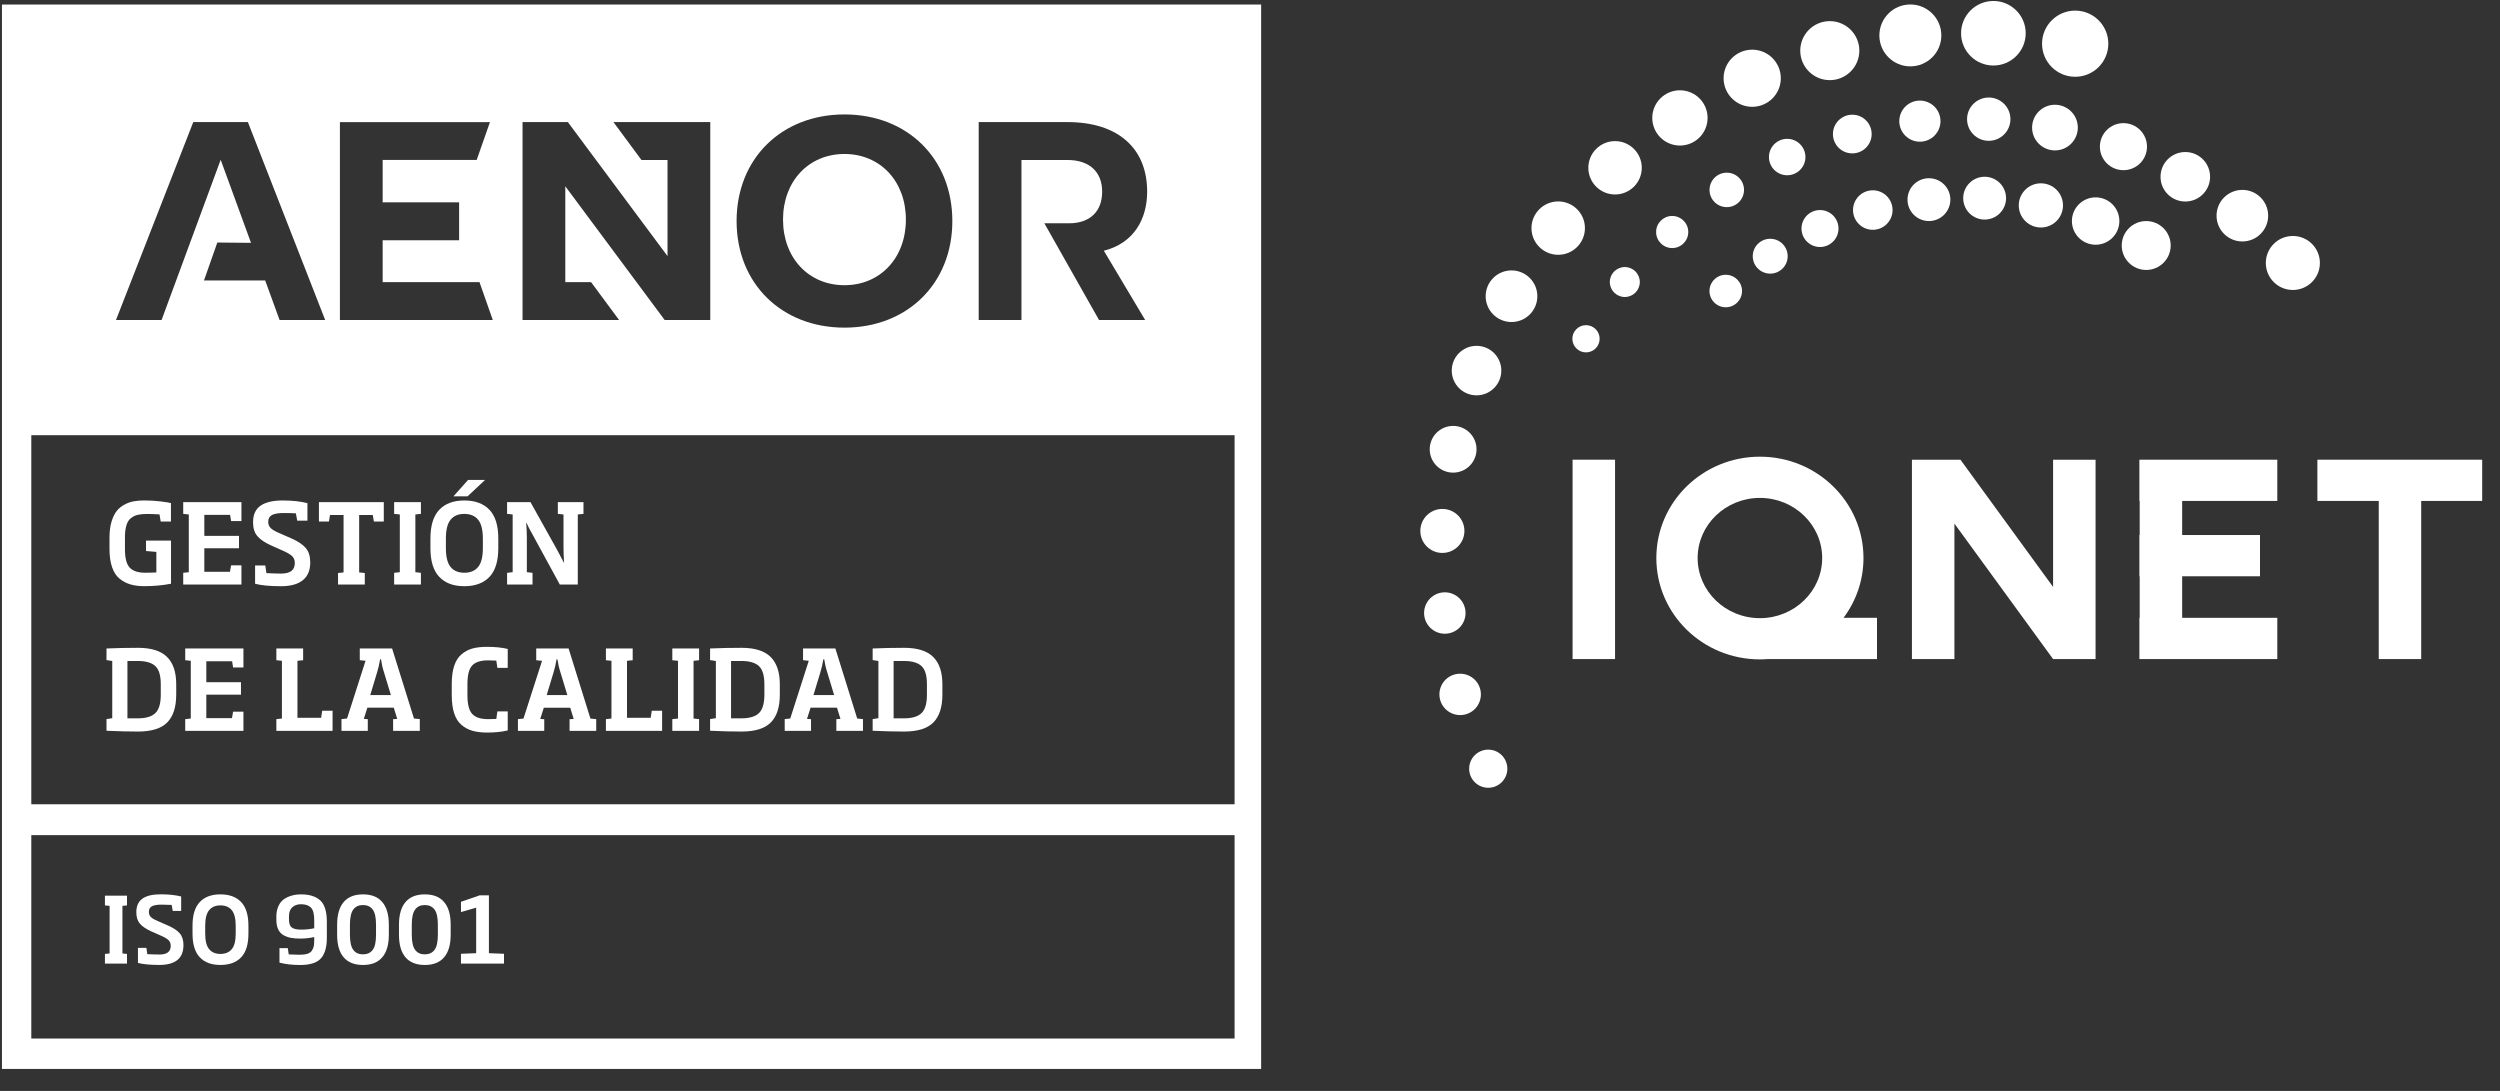 <svg xmlns="http://www.w3.org/2000/svg" width="110" height="48" viewBox="0 0 110 48" fill="none"><rect x="0" y="0" width="110" height="48" fill="#333333" stroke="none"/><g id="Group 245"><g id="Group 244"><g id="Group"><path id="Vector" d="M69.784 15.505C70.115 15.505 70.384 15.236 70.384 14.906C70.384 14.575 70.115 14.307 69.784 14.307C69.453 14.307 69.184 14.575 69.184 14.906C69.184 15.236 69.453 15.505 69.784 15.505Z" fill="white"></path><path id="Vector_2" d="M65.483 32.984C65.019 32.984 64.643 33.36 64.643 33.823C64.643 34.287 65.019 34.662 65.483 34.662C65.947 34.662 66.323 34.287 66.323 33.823C66.323 33.36 65.947 32.984 65.483 32.984Z" fill="white"></path><path id="Vector_3" d="M65.159 30.553C65.159 30.05 64.75 29.643 64.247 29.643C63.743 29.643 63.334 30.05 63.334 30.553C63.334 31.056 63.742 31.464 64.247 31.464C64.751 31.464 65.159 31.056 65.159 30.553Z" fill="white"></path><path id="Vector_4" d="M63.572 27.884C64.076 27.884 64.484 27.476 64.484 26.973C64.484 26.47 64.076 26.062 63.572 26.062C63.069 26.062 62.66 26.47 62.66 26.973C62.66 27.476 63.069 27.884 63.572 27.884Z" fill="white"></path><path id="Vector_5" d="M63.464 24.329C64 24.329 64.434 23.895 64.434 23.361C64.434 22.826 64 22.393 63.464 22.393C62.929 22.393 62.495 22.826 62.495 23.361C62.495 23.895 62.929 24.329 63.464 24.329Z" fill="white"></path><path id="Vector_6" d="M63.938 20.796C64.506 20.796 64.967 20.336 64.967 19.768C64.967 19.201 64.506 18.74 63.938 18.74C63.369 18.74 62.908 19.201 62.908 19.768C62.908 20.336 63.369 20.796 63.938 20.796Z" fill="white"></path><path id="Vector_7" d="M64.968 17.395C65.57 17.395 66.058 16.907 66.058 16.306C66.058 15.704 65.57 15.217 64.968 15.217C64.365 15.217 63.877 15.704 63.877 16.306C63.877 16.907 64.365 17.395 64.968 17.395Z" fill="white"></path><path id="Vector_8" d="M66.506 11.898C65.878 11.898 65.369 12.407 65.369 13.034C65.369 13.661 65.878 14.169 66.506 14.169C67.134 14.169 67.643 13.661 67.643 13.034C67.643 12.407 67.134 11.898 66.506 11.898Z" fill="white"></path><path id="Vector_9" d="M69.737 10.037C69.737 9.389 69.21 8.863 68.561 8.863C67.912 8.863 67.385 9.389 67.385 10.037C67.385 10.685 67.911 11.211 68.561 11.211C69.21 11.211 69.737 10.685 69.737 10.037Z" fill="white"></path><path id="Vector_10" d="M71.063 6.209C70.413 6.209 69.887 6.734 69.887 7.383C69.887 8.032 70.413 8.557 71.063 8.557C71.712 8.557 72.238 8.031 72.238 7.383C72.238 6.735 71.712 6.209 71.063 6.209Z" fill="white"></path><path id="Vector_11" d="M73.917 6.404C74.589 6.404 75.134 5.859 75.134 5.188C75.134 4.517 74.589 3.973 73.917 3.973C73.245 3.973 72.7 4.517 72.7 5.188C72.7 5.859 73.245 6.404 73.917 6.404Z" fill="white"></path><path id="Vector_12" d="M77.097 4.7C77.792 4.7 78.356 4.137 78.356 3.443C78.356 2.749 77.792 2.186 77.097 2.186C76.402 2.186 75.838 2.749 75.838 3.443C75.838 4.137 76.402 4.7 77.097 4.7Z" fill="white"></path><path id="Vector_13" d="M80.511 3.526C81.229 3.526 81.811 2.945 81.811 2.228C81.811 1.511 81.229 0.93 80.511 0.93C79.793 0.93 79.211 1.511 79.211 2.228C79.211 2.945 79.793 3.526 80.511 3.526Z" fill="white"></path><path id="Vector_14" d="M84.055 2.92C84.808 2.92 85.419 2.311 85.419 1.559C85.419 0.807 84.808 0.197 84.055 0.197C83.302 0.197 82.692 0.807 82.692 1.559C82.692 2.311 83.302 2.92 84.055 2.92Z" fill="white"></path><path id="Vector_15" d="M87.709 2.883C88.494 2.883 89.131 2.247 89.131 1.463C89.131 0.679 88.494 0.043 87.709 0.043C86.924 0.043 86.287 0.679 86.287 1.463C86.287 2.247 86.924 2.883 87.709 2.883Z" fill="white"></path><path id="Vector_16" d="M91.308 3.378C92.113 3.378 92.766 2.727 92.766 1.923C92.766 1.119 92.113 0.467 91.308 0.467C90.503 0.467 89.85 1.119 89.85 1.923C89.85 2.727 90.503 3.378 91.308 3.378Z" fill="white"></path><path id="Vector_17" d="M75.933 13.52C76.328 13.52 76.649 13.2 76.649 12.805C76.649 12.41 76.328 12.09 75.933 12.09C75.538 12.09 75.217 12.41 75.217 12.805C75.217 13.2 75.538 13.52 75.933 13.52Z" fill="white"></path><path id="Vector_18" d="M77.89 10.506C77.466 10.506 77.121 10.849 77.121 11.273C77.121 11.697 77.465 12.04 77.89 12.04C78.314 12.04 78.658 11.697 78.658 11.273C78.658 10.849 78.314 10.506 77.89 10.506Z" fill="white"></path><path id="Vector_19" d="M79.266 10.055C79.266 10.504 79.63 10.868 80.08 10.868C80.53 10.868 80.894 10.504 80.894 10.055C80.894 9.606 80.53 9.242 80.08 9.242C79.63 9.242 79.266 9.606 79.266 10.055Z" fill="white"></path><path id="Vector_20" d="M82.403 8.373C81.923 8.373 81.533 8.762 81.533 9.242C81.533 9.722 81.923 10.111 82.403 10.111C82.884 10.111 83.273 9.722 83.273 9.242C83.273 8.762 82.884 8.373 82.403 8.373Z" fill="white"></path><path id="Vector_21" d="M84.873 9.726C85.394 9.726 85.816 9.304 85.816 8.784C85.816 8.263 85.394 7.842 84.873 7.842C84.352 7.842 83.93 8.263 83.93 8.784C83.93 9.304 84.352 9.726 84.873 9.726Z" fill="white"></path><path id="Vector_22" d="M87.324 7.777C86.803 7.777 86.381 8.199 86.381 8.719C86.381 9.239 86.803 9.661 87.324 9.661C87.845 9.661 88.267 9.239 88.267 8.719C88.267 8.199 87.845 7.777 87.324 7.777Z" fill="white"></path><path id="Vector_23" d="M89.799 10.01C90.337 10.01 90.772 9.575 90.772 9.038C90.772 8.501 90.337 8.066 89.799 8.066C89.262 8.066 88.826 8.501 88.826 9.038C88.826 9.575 89.262 10.01 89.799 10.01Z" fill="white"></path><path id="Vector_24" d="M92.208 10.768C92.785 10.768 93.252 10.302 93.252 9.726C93.252 9.15 92.785 8.684 92.208 8.684C91.632 8.684 91.164 9.15 91.164 9.726C91.164 10.302 91.632 10.768 92.208 10.768Z" fill="white"></path><path id="Vector_25" d="M95.51 10.802C95.51 10.208 95.028 9.727 94.433 9.727C93.838 9.727 93.356 10.208 93.356 10.802C93.356 11.396 93.838 11.878 94.433 11.878C95.028 11.878 95.51 11.396 95.51 10.802Z" fill="white"></path><path id="Vector_26" d="M71.492 11.75C71.128 11.75 70.832 12.045 70.832 12.409C70.832 12.773 71.128 13.068 71.492 13.068C71.857 13.068 72.152 12.773 72.152 12.409C72.152 12.045 71.857 11.75 71.492 11.75Z" fill="white"></path><path id="Vector_27" d="M73.576 10.915C73.967 10.915 74.284 10.598 74.284 10.208C74.284 9.818 73.967 9.502 73.576 9.502C73.186 9.502 72.869 9.818 72.869 10.208C72.869 10.598 73.186 10.915 73.576 10.915Z" fill="white"></path><path id="Vector_28" d="M75.978 9.114C76.398 9.114 76.737 8.775 76.737 8.356C76.737 7.937 76.398 7.598 75.978 7.598C75.559 7.598 75.219 7.937 75.219 8.356C75.219 8.775 75.559 9.114 75.978 9.114Z" fill="white"></path><path id="Vector_29" d="M77.834 6.91C77.834 7.353 78.193 7.711 78.636 7.711C79.079 7.711 79.439 7.353 79.439 6.91C79.439 6.468 79.079 6.109 78.636 6.109C78.193 6.109 77.834 6.468 77.834 6.91Z" fill="white"></path><path id="Vector_30" d="M80.649 5.898C80.649 6.368 81.03 6.749 81.501 6.749C81.972 6.749 82.353 6.368 82.353 5.898C82.353 5.428 81.972 5.047 81.501 5.047C81.03 5.047 80.649 5.428 80.649 5.898Z" fill="white"></path><path id="Vector_31" d="M85.381 5.331C85.381 4.831 84.975 4.426 84.475 4.426C83.975 4.426 83.569 4.831 83.569 5.331C83.569 5.83 83.975 6.235 84.475 6.235C84.975 6.235 85.381 5.83 85.381 5.331Z" fill="white"></path><path id="Vector_32" d="M87.505 4.291C86.978 4.291 86.551 4.717 86.551 5.243C86.551 5.769 86.978 6.196 87.505 6.196C88.031 6.196 88.459 5.769 88.459 5.243C88.459 4.717 88.031 4.291 87.505 4.291Z" fill="white"></path><path id="Vector_33" d="M90.418 6.618C90.974 6.618 91.424 6.168 91.424 5.614C91.424 5.059 90.974 4.609 90.418 4.609C89.863 4.609 89.412 5.059 89.412 5.614C89.412 6.168 89.863 6.618 90.418 6.618Z" fill="white"></path><path id="Vector_34" d="M93.431 7.488C94.004 7.488 94.468 7.025 94.468 6.453C94.468 5.881 94.004 5.418 93.431 5.418C92.859 5.418 92.395 5.881 92.395 6.453C92.395 7.025 92.859 7.488 93.431 7.488Z" fill="white"></path><path id="Vector_35" d="M96.153 8.867C96.756 8.867 97.244 8.38 97.244 7.778C97.244 7.177 96.756 6.689 96.153 6.689C95.551 6.689 95.063 7.177 95.063 7.778C95.063 8.38 95.551 8.867 96.153 8.867Z" fill="white"></path><path id="Vector_36" d="M98.663 10.624C99.291 10.624 99.799 10.116 99.799 9.49C99.799 8.863 99.291 8.355 98.663 8.355C98.036 8.355 97.528 8.863 97.528 9.49C97.528 10.116 98.036 10.624 98.663 10.624Z" fill="white"></path><path id="Vector_37" d="M100.886 10.383C100.228 10.383 99.696 10.915 99.696 11.571C99.696 12.227 100.228 12.759 100.886 12.759C101.543 12.759 102.075 12.227 102.075 11.571C102.075 10.915 101.543 10.383 100.886 10.383Z" fill="white"></path><path id="Vector_38" d="M71.062 20.227H69.194V28.999H71.062V20.227Z" fill="white"></path><path id="Vector_39" d="M90.336 25.825L86.26 20.227H85.994H84.125V28.999H85.994V23.038L90.336 28.999H92.205V20.227H90.336V25.825Z" fill="white"></path><path id="Vector_40" d="M109.216 20.227H106.533H104.665H101.965V22.041H104.665V28.999H106.533V22.041H109.216V20.227Z" fill="white"></path><path id="Vector_41" d="M94.146 20.227H94.133V22.041H94.146V23.541H94.133V25.356H94.146V27.184H94.133V28.999H94.146H96.015H100.201V27.184H96.015V25.356H99.44V23.541H96.015V22.041H100.201V20.227H96.015H94.146Z" fill="white"></path><path id="Vector_42" d="M81.993 24.553C81.993 22.09 79.953 20.094 77.436 20.094C74.919 20.094 72.879 22.09 72.879 24.553C72.879 27.017 74.919 29.013 77.436 29.013C77.558 29.013 77.678 29.007 77.797 28.998H82.588V27.183H81.116C81.667 26.445 81.993 25.537 81.993 24.553L81.993 24.553ZM74.696 24.553C74.696 23.095 75.925 21.908 77.436 21.908C78.947 21.908 80.176 23.095 80.176 24.553C80.176 26.012 78.947 27.199 77.436 27.199C75.925 27.199 74.696 26.012 74.696 24.553Z" fill="white"></path></g><g id="Group_2"><g id="Clip path group"><mask id="mask0_863_18836" style="mask-type:luminance" maskUnits="userSpaceOnUse" x="0" y="0" width="56" height="48"><g id="clippath"><path id="Vector_43" d="M55.49 0.201H0.086V47.034H55.49V0.201Z" fill="white"></path></g></mask><g mask="url(#mask0_863_18836)"><g id="Group_3"><path id="Vector_44" d="M7.525 25.684C7.156 25.756 6.763 25.791 6.344 25.791C6.117 25.791 5.92 25.766 5.75 25.717C5.578 25.669 5.42 25.588 5.273 25.472C5.127 25.357 5.013 25.189 4.935 24.966C4.857 24.746 4.818 24.477 4.818 24.161V23.65C4.818 23.383 4.848 23.148 4.908 22.95C4.969 22.749 5.047 22.591 5.141 22.476C5.235 22.361 5.352 22.267 5.49 22.195C5.629 22.123 5.766 22.076 5.901 22.055C6.035 22.031 6.188 22.02 6.354 22.02C6.588 22.02 6.821 22.033 7.049 22.06C7.28 22.088 7.436 22.113 7.522 22.136V22.946H7.071L7.018 22.634C6.828 22.622 6.646 22.614 6.471 22.614C6.307 22.614 6.172 22.628 6.064 22.651C5.957 22.677 5.857 22.723 5.765 22.794C5.675 22.862 5.607 22.967 5.564 23.108C5.519 23.248 5.498 23.427 5.498 23.65V24.161C5.498 24.559 5.568 24.832 5.711 24.98C5.851 25.126 6.078 25.2 6.386 25.2C6.582 25.2 6.746 25.197 6.88 25.187V24.284L6.425 24.245V23.787H7.525V25.685V25.684Z" fill="white"></path><path id="Vector_45" d="M10.623 25.719H8.062V25.203L8.307 25.177V22.636L8.062 22.611V22.094H10.623V22.928H10.168L10.125 22.655H8.99V23.578H10.516V24.124H8.99V25.158H10.119L10.168 24.875H10.623V25.719Z" fill="white"></path><path id="Vector_46" d="M13.652 24.739C13.652 25.09 13.543 25.354 13.323 25.529C13.107 25.705 12.788 25.793 12.37 25.793C11.88 25.793 11.497 25.758 11.224 25.686V24.88H11.673L11.722 25.218C12.001 25.231 12.218 25.238 12.37 25.238C12.773 25.238 12.972 25.084 12.972 24.773C12.972 24.657 12.938 24.561 12.872 24.489C12.805 24.417 12.685 24.339 12.508 24.257L11.936 24.003C11.662 23.88 11.459 23.744 11.33 23.596C11.199 23.448 11.135 23.243 11.135 22.979C11.135 22.649 11.242 22.408 11.459 22.254C11.675 22.1 12.002 22.021 12.439 22.021C12.851 22.021 13.214 22.06 13.527 22.138V22.91H13.078L13.019 22.587C12.844 22.577 12.664 22.573 12.478 22.573C12.249 22.573 12.079 22.603 11.968 22.659C11.859 22.716 11.802 22.815 11.802 22.959C11.802 23.069 11.835 23.16 11.904 23.229C11.97 23.299 12.091 23.371 12.267 23.447L12.833 23.695C13.12 23.822 13.327 23.962 13.456 24.116C13.585 24.268 13.65 24.476 13.65 24.74" fill="white"></path><path id="Vector_47" d="M16.887 22.948H16.451L16.402 22.659H15.803V25.187L16.051 25.212V25.719H14.873V25.212L15.117 25.187V22.659H14.521L14.473 22.948H14.033V22.094H16.887V22.948Z" fill="white"></path><path id="Vector_48" d="M18.52 25.719H17.342V25.203L17.592 25.177V22.636L17.342 22.611V22.094H18.52V22.611L18.276 22.636V25.177L18.52 25.203V25.719Z" fill="white"></path><path id="Vector_49" d="M21.925 24.119C21.925 24.689 21.794 25.11 21.537 25.383C21.277 25.656 20.908 25.793 20.43 25.793C19.951 25.793 19.588 25.656 19.328 25.383C19.068 25.11 18.939 24.689 18.939 24.119V23.694C18.939 23.125 19.069 22.703 19.328 22.43C19.588 22.157 19.955 22.021 20.43 22.021C20.904 22.021 21.273 22.157 21.535 22.43C21.795 22.703 21.925 23.125 21.925 23.694V24.119ZM21.246 24.119V23.694C21.246 23.31 21.175 23.033 21.035 22.865C20.896 22.696 20.693 22.612 20.429 22.612C20.165 22.612 19.968 22.696 19.828 22.865C19.689 23.033 19.619 23.31 19.619 23.694V24.119C19.619 24.505 19.689 24.782 19.828 24.95C19.968 25.118 20.17 25.201 20.429 25.201C20.689 25.201 20.896 25.118 21.035 24.95C21.175 24.782 21.246 24.505 21.246 24.119ZM21.343 21.117L20.572 21.839H19.951L20.596 21.117H21.344H21.343Z" fill="white"></path><path id="Vector_50" d="M24.544 22.094H25.673V22.611L25.423 22.636V25.72H24.632L23.445 23.543C23.324 23.333 23.232 23.153 23.166 23.007H23.152C23.172 23.221 23.181 23.451 23.181 23.695V25.177L23.431 25.203V25.72H22.312V25.203L22.557 25.177V22.636L22.312 22.611V22.094H23.342L24.529 24.222C24.646 24.44 24.74 24.617 24.808 24.754H24.818C24.803 24.501 24.794 24.268 24.794 24.06V22.636L24.545 22.611V22.094H24.544Z" fill="white"></path><path id="Vector_51" d="M7.753 30.567C7.753 31.114 7.621 31.521 7.357 31.788C7.093 32.054 6.666 32.188 6.072 32.188C5.664 32.188 5.203 32.177 4.686 32.153V31.64L4.939 31.601V29.083L4.686 29.044V28.533C5.127 28.514 5.59 28.504 6.072 28.504C6.652 28.504 7.078 28.637 7.348 28.904C7.619 29.171 7.754 29.573 7.754 30.109V30.567H7.753ZM7.074 30.567V30.109C7.074 29.725 6.996 29.458 6.837 29.31C6.679 29.16 6.421 29.083 6.062 29.083H5.607V31.607H6.062C6.421 31.607 6.679 31.529 6.837 31.375C6.996 31.221 7.074 30.952 7.074 30.567Z" fill="white"></path><path id="Vector_52" d="M10.711 32.159H8.15V31.642L8.394 31.616V29.075L8.15 29.05V28.533H10.711V29.368H10.256L10.213 29.095H9.078V30.017H10.603V30.564H9.078V31.597H10.207L10.256 31.314H10.711V32.159Z" fill="white"></path><path id="Vector_53" d="M14.633 32.159H12.16V31.642L12.404 31.616V29.075L12.16 29.05V28.533H13.338V29.05L13.088 29.075V31.583H14.129L14.178 31.271H14.633V32.159Z" fill="white"></path><path id="Vector_54" d="M16.184 32.157H15.025V31.64L15.27 31.615L16.084 29.074L15.83 29.048V28.531H17.252L18.215 31.615L18.471 31.64V32.157H17.297V31.644L17.478 31.631L17.326 31.138H16.164L16.008 31.631L16.183 31.644V32.157H16.184ZM17.199 30.582L16.896 29.581C16.834 29.39 16.791 29.199 16.764 29.01H16.724C16.689 29.226 16.645 29.415 16.593 29.581L16.291 30.582H17.199H17.199Z" fill="white"></path><path id="Vector_55" d="M22.34 32.139C22.076 32.202 21.771 32.233 21.425 32.233C21.181 32.233 20.968 32.205 20.789 32.155C20.607 32.102 20.445 32.016 20.305 31.895C20.162 31.774 20.056 31.607 19.984 31.388C19.912 31.17 19.877 30.902 19.877 30.587V30.099C19.877 29.783 19.912 29.518 19.984 29.299C20.056 29.081 20.162 28.911 20.305 28.792C20.445 28.671 20.607 28.585 20.785 28.535C20.965 28.485 21.177 28.461 21.426 28.461C21.771 28.461 22.076 28.49 22.34 28.553V29.387H21.885L21.837 29.066C21.68 29.058 21.559 29.056 21.471 29.056C21.151 29.056 20.92 29.13 20.78 29.278C20.637 29.426 20.567 29.699 20.567 30.099V30.587C20.567 30.989 20.637 31.264 20.78 31.416C20.92 31.566 21.151 31.642 21.471 31.642C21.559 31.642 21.68 31.639 21.837 31.633L21.885 31.301H22.34V32.139L22.34 32.139Z" fill="white"></path><path id="Vector_56" d="M23.948 32.159H22.789V31.642L23.033 31.617L23.85 29.076L23.594 29.05V28.533H25.018L25.979 31.617L26.234 31.642V32.159H25.061V31.646L25.242 31.633L25.09 31.14H23.928L23.771 31.633L23.947 31.646V32.159H23.948ZM24.963 30.584L24.66 29.583C24.597 29.392 24.555 29.201 24.527 29.012H24.488C24.453 29.228 24.41 29.417 24.357 29.583L24.054 30.584H24.962H24.963Z" fill="white"></path><path id="Vector_57" d="M29.133 32.159H26.66V31.642L26.904 31.616V29.075L26.66 29.05V28.533H27.838V29.05L27.588 29.075V31.583H28.629L28.678 31.271H29.133V32.159Z" fill="white"></path><path id="Vector_58" d="M30.76 32.159H29.582V31.642L29.832 31.616V29.075L29.582 29.05V28.533H30.76V29.05L30.516 29.075V31.616L30.76 31.642V32.159Z" fill="white"></path><path id="Vector_59" d="M34.312 30.567C34.312 31.114 34.18 31.521 33.916 31.788C33.652 32.054 33.224 32.188 32.631 32.188C32.222 32.188 31.762 32.177 31.244 32.153V31.64L31.498 31.601V29.083L31.244 29.044V28.533C31.686 28.514 32.148 28.504 32.631 28.504C33.211 28.504 33.636 28.637 33.906 28.904C34.176 29.171 34.312 29.573 34.312 30.109V30.567ZM33.633 30.567V30.109C33.633 29.725 33.553 29.458 33.396 29.31C33.238 29.16 32.978 29.083 32.621 29.083H32.166V31.607H32.621C32.978 31.607 33.238 31.529 33.396 31.375C33.553 31.221 33.633 30.952 33.633 30.567Z" fill="white"></path><path id="Vector_60" d="M35.686 32.157H34.527V31.64L34.771 31.615L35.586 29.074L35.334 29.048V28.531H36.756L37.717 31.615L37.971 31.64V32.157H36.799V31.644L36.98 31.631L36.828 31.138H35.666L35.508 31.631L35.685 31.644V32.157H35.686ZM36.702 30.582L36.399 29.581C36.336 29.39 36.293 29.199 36.266 29.01H36.227C36.192 29.226 36.147 29.415 36.096 29.581L35.793 30.582H36.701H36.702Z" fill="white"></path><path id="Vector_61" d="M41.465 30.567C41.465 31.114 41.332 31.521 41.068 31.788C40.804 32.054 40.377 32.188 39.783 32.188C39.377 32.188 38.914 32.177 38.397 32.153V31.64L38.65 31.601V29.083L38.397 29.044V28.533C38.838 28.514 39.301 28.504 39.783 28.504C40.363 28.504 40.789 28.637 41.059 28.904C41.33 29.171 41.465 29.573 41.465 30.109V30.567ZM40.785 30.567V30.109C40.785 29.725 40.708 29.458 40.549 29.31C40.391 29.16 40.133 29.083 39.774 29.083H39.319V31.607H39.774C40.133 31.607 40.391 31.529 40.549 31.375C40.708 31.221 40.785 30.952 40.785 30.567Z" fill="white"></path><path id="Vector_62" d="M5.588 42.398H4.617V41.973L4.822 41.952V39.857L4.617 39.838V39.41H5.588V39.838L5.387 39.857V41.952L5.588 41.973V42.398Z" fill="white"></path><path id="Vector_63" d="M8.072 41.59C8.072 41.88 7.982 42.097 7.803 42.241C7.623 42.385 7.361 42.457 7.017 42.457C6.611 42.457 6.297 42.428 6.07 42.369V41.706H6.441L6.482 41.983C6.713 41.995 6.891 41.999 7.018 41.999C7.348 41.999 7.512 41.872 7.512 41.617C7.512 41.521 7.484 41.443 7.43 41.382C7.375 41.322 7.276 41.257 7.131 41.191L6.658 40.982C6.433 40.881 6.268 40.768 6.16 40.647C6.053 40.524 5.998 40.355 5.998 40.138C5.998 39.867 6.088 39.667 6.266 39.541C6.445 39.412 6.715 39.35 7.074 39.35C7.414 39.35 7.715 39.381 7.971 39.445V40.081H7.601L7.553 39.816C7.408 39.808 7.26 39.804 7.105 39.804C6.918 39.804 6.779 39.828 6.688 39.874C6.596 39.921 6.551 40.003 6.551 40.122C6.551 40.212 6.578 40.286 6.633 40.344C6.688 40.403 6.787 40.461 6.934 40.523L7.401 40.728C7.637 40.831 7.807 40.948 7.914 41.073C8.02 41.2 8.073 41.372 8.073 41.588" fill="white"></path><path id="Vector_64" d="M10.931 41.08C10.931 41.55 10.824 41.897 10.611 42.121C10.396 42.347 10.093 42.458 9.699 42.458C9.305 42.458 9.004 42.347 8.791 42.121C8.578 41.896 8.471 41.549 8.471 41.08V40.73C8.471 40.26 8.578 39.913 8.791 39.689C9.004 39.463 9.307 39.352 9.699 39.352C10.091 39.352 10.394 39.463 10.609 39.689C10.824 39.914 10.931 40.261 10.931 40.73V41.08ZM10.371 41.08V40.73C10.371 40.415 10.312 40.186 10.197 40.046C10.082 39.907 9.916 39.837 9.699 39.837C9.482 39.837 9.318 39.907 9.203 40.046C9.088 40.186 9.029 40.415 9.029 40.73V41.08C9.029 41.399 9.088 41.628 9.203 41.764C9.318 41.903 9.484 41.973 9.699 41.973C9.914 41.973 10.082 41.903 10.197 41.764C10.312 41.628 10.371 41.399 10.371 41.08Z" fill="white"></path><path id="Vector_65" d="M14.381 41.27C14.381 41.668 14.297 41.966 14.126 42.163C13.954 42.36 13.647 42.46 13.207 42.46C12.864 42.46 12.559 42.425 12.297 42.355V41.719H12.663L12.704 41.994C12.891 42.004 13.046 42.009 13.166 42.009C13.315 42.009 13.432 41.996 13.522 41.967C13.612 41.939 13.678 41.895 13.721 41.83C13.764 41.767 13.793 41.699 13.807 41.629C13.82 41.559 13.826 41.461 13.826 41.343V41.23C13.635 41.274 13.43 41.298 13.211 41.298C13.055 41.298 12.918 41.288 12.803 41.265C12.688 41.245 12.578 41.204 12.475 41.148C12.371 41.089 12.293 41.004 12.24 40.891C12.185 40.776 12.16 40.635 12.16 40.465V40.325C12.16 40.175 12.182 40.042 12.229 39.925C12.273 39.808 12.332 39.715 12.402 39.642C12.475 39.572 12.559 39.516 12.656 39.471C12.754 39.428 12.851 39.397 12.947 39.379C13.041 39.361 13.142 39.352 13.246 39.352C13.617 39.352 13.898 39.441 14.092 39.619C14.285 39.798 14.381 40.108 14.381 40.555V41.271L14.381 41.27ZM13.826 40.843V40.486C13.826 40.219 13.78 40.038 13.684 39.936C13.588 39.837 13.442 39.786 13.246 39.786C13.088 39.786 12.959 39.831 12.862 39.919C12.764 40.007 12.715 40.141 12.715 40.321V40.453C12.715 40.633 12.758 40.754 12.842 40.812C12.926 40.875 13.065 40.904 13.255 40.904C13.444 40.904 13.635 40.884 13.827 40.843" fill="white"></path><path id="Vector_66" d="M17.109 41.129C17.109 41.564 17.014 41.893 16.82 42.12C16.629 42.346 16.346 42.459 15.973 42.459C15.6 42.459 15.313 42.348 15.121 42.121C14.929 41.897 14.834 41.566 14.834 41.129V40.686C14.834 40.249 14.93 39.917 15.121 39.691C15.313 39.465 15.598 39.352 15.973 39.352C16.348 39.352 16.629 39.465 16.82 39.691C17.014 39.917 17.109 40.249 17.109 40.686V41.129ZM16.545 41.129V40.686C16.545 40.37 16.497 40.147 16.397 40.017C16.297 39.886 16.155 39.822 15.969 39.822C15.784 39.822 15.647 39.886 15.547 40.017C15.448 40.148 15.397 40.37 15.397 40.686V41.129C15.397 41.444 15.448 41.669 15.547 41.797C15.647 41.928 15.788 41.992 15.969 41.992C16.151 41.992 16.298 41.928 16.397 41.797C16.497 41.669 16.545 41.444 16.545 41.129Z" fill="white"></path><path id="Vector_67" d="M19.83 41.129C19.83 41.564 19.734 41.893 19.541 42.12C19.35 42.346 19.067 42.459 18.693 42.459C18.32 42.459 18.033 42.348 17.842 42.121C17.65 41.897 17.555 41.566 17.555 41.129V40.686C17.555 40.249 17.651 39.917 17.842 39.691C18.033 39.465 18.318 39.352 18.693 39.352C19.068 39.352 19.35 39.465 19.541 39.691C19.735 39.917 19.83 40.249 19.83 40.686V41.129ZM19.266 41.129V40.686C19.266 40.37 19.217 40.147 19.117 40.017C19.018 39.886 18.875 39.822 18.69 39.822C18.505 39.822 18.368 39.886 18.268 40.017C18.169 40.148 18.118 40.37 18.118 40.686V41.129C18.118 41.444 18.169 41.669 18.268 41.797C18.368 41.928 18.509 41.992 18.69 41.992C18.872 41.992 19.018 41.928 19.117 41.797C19.217 41.669 19.266 41.444 19.266 41.129Z" fill="white"></path><path id="Vector_68" d="M22.176 42.398H20.283V41.967L20.951 41.94V39.937L20.283 40.13V39.679L21.105 39.395H21.512V41.94L22.176 41.967V42.398Z" fill="white"></path></g></g></g><path id="Vector_69" d="M0.086 0.201V47.034H55.49V0.201H0.086ZM43.063 5.372H46.973C49.167 5.372 50.475 6.503 50.475 8.432C50.475 9.626 49.901 10.697 48.569 11.032L50.388 14.081H48.358L45.952 9.825H47.036C47.958 9.825 48.495 9.303 48.495 8.433C48.495 7.563 47.934 7.04 46.973 7.04H44.944V14.081H43.063V5.372H43.063ZM37.157 5.035C39.922 5.035 41.903 6.975 41.903 9.726C41.903 12.476 39.923 14.416 37.157 14.416C34.391 14.416 32.41 12.476 32.41 9.726C32.41 6.975 34.391 5.035 37.157 5.035ZM22.992 5.372H24.986L29.371 11.269V7.039H28.224L26.992 5.372H31.252V14.08H29.246L24.873 8.196V12.415H26.008L27.24 14.08H22.992V5.372H22.992ZM14.956 5.373H21.558L20.974 7.038H16.837V8.904H20.201V10.572H16.837V12.413H21.097L21.683 14.08H14.956V5.373ZM8.503 5.372H10.907L14.308 14.081H12.302L11.668 12.339H8.976L9.562 10.671L11.044 10.685L9.71 7.03L7.109 14.081H5.103L8.504 5.372H8.503ZM54.322 45.694H1.377V36.746H54.322V45.694H54.322ZM54.322 35.388H1.377V19.149H54.322V35.388H54.322Z" fill="white"></path><path id="Vector_70" d="M37.156 12.549C35.586 12.549 34.453 11.355 34.453 9.662C34.453 7.969 35.586 6.775 37.156 6.775C38.726 6.775 39.859 7.971 39.859 9.662C39.859 11.353 38.726 12.549 37.156 12.549Z" fill="white"></path></g></g></g></svg>
